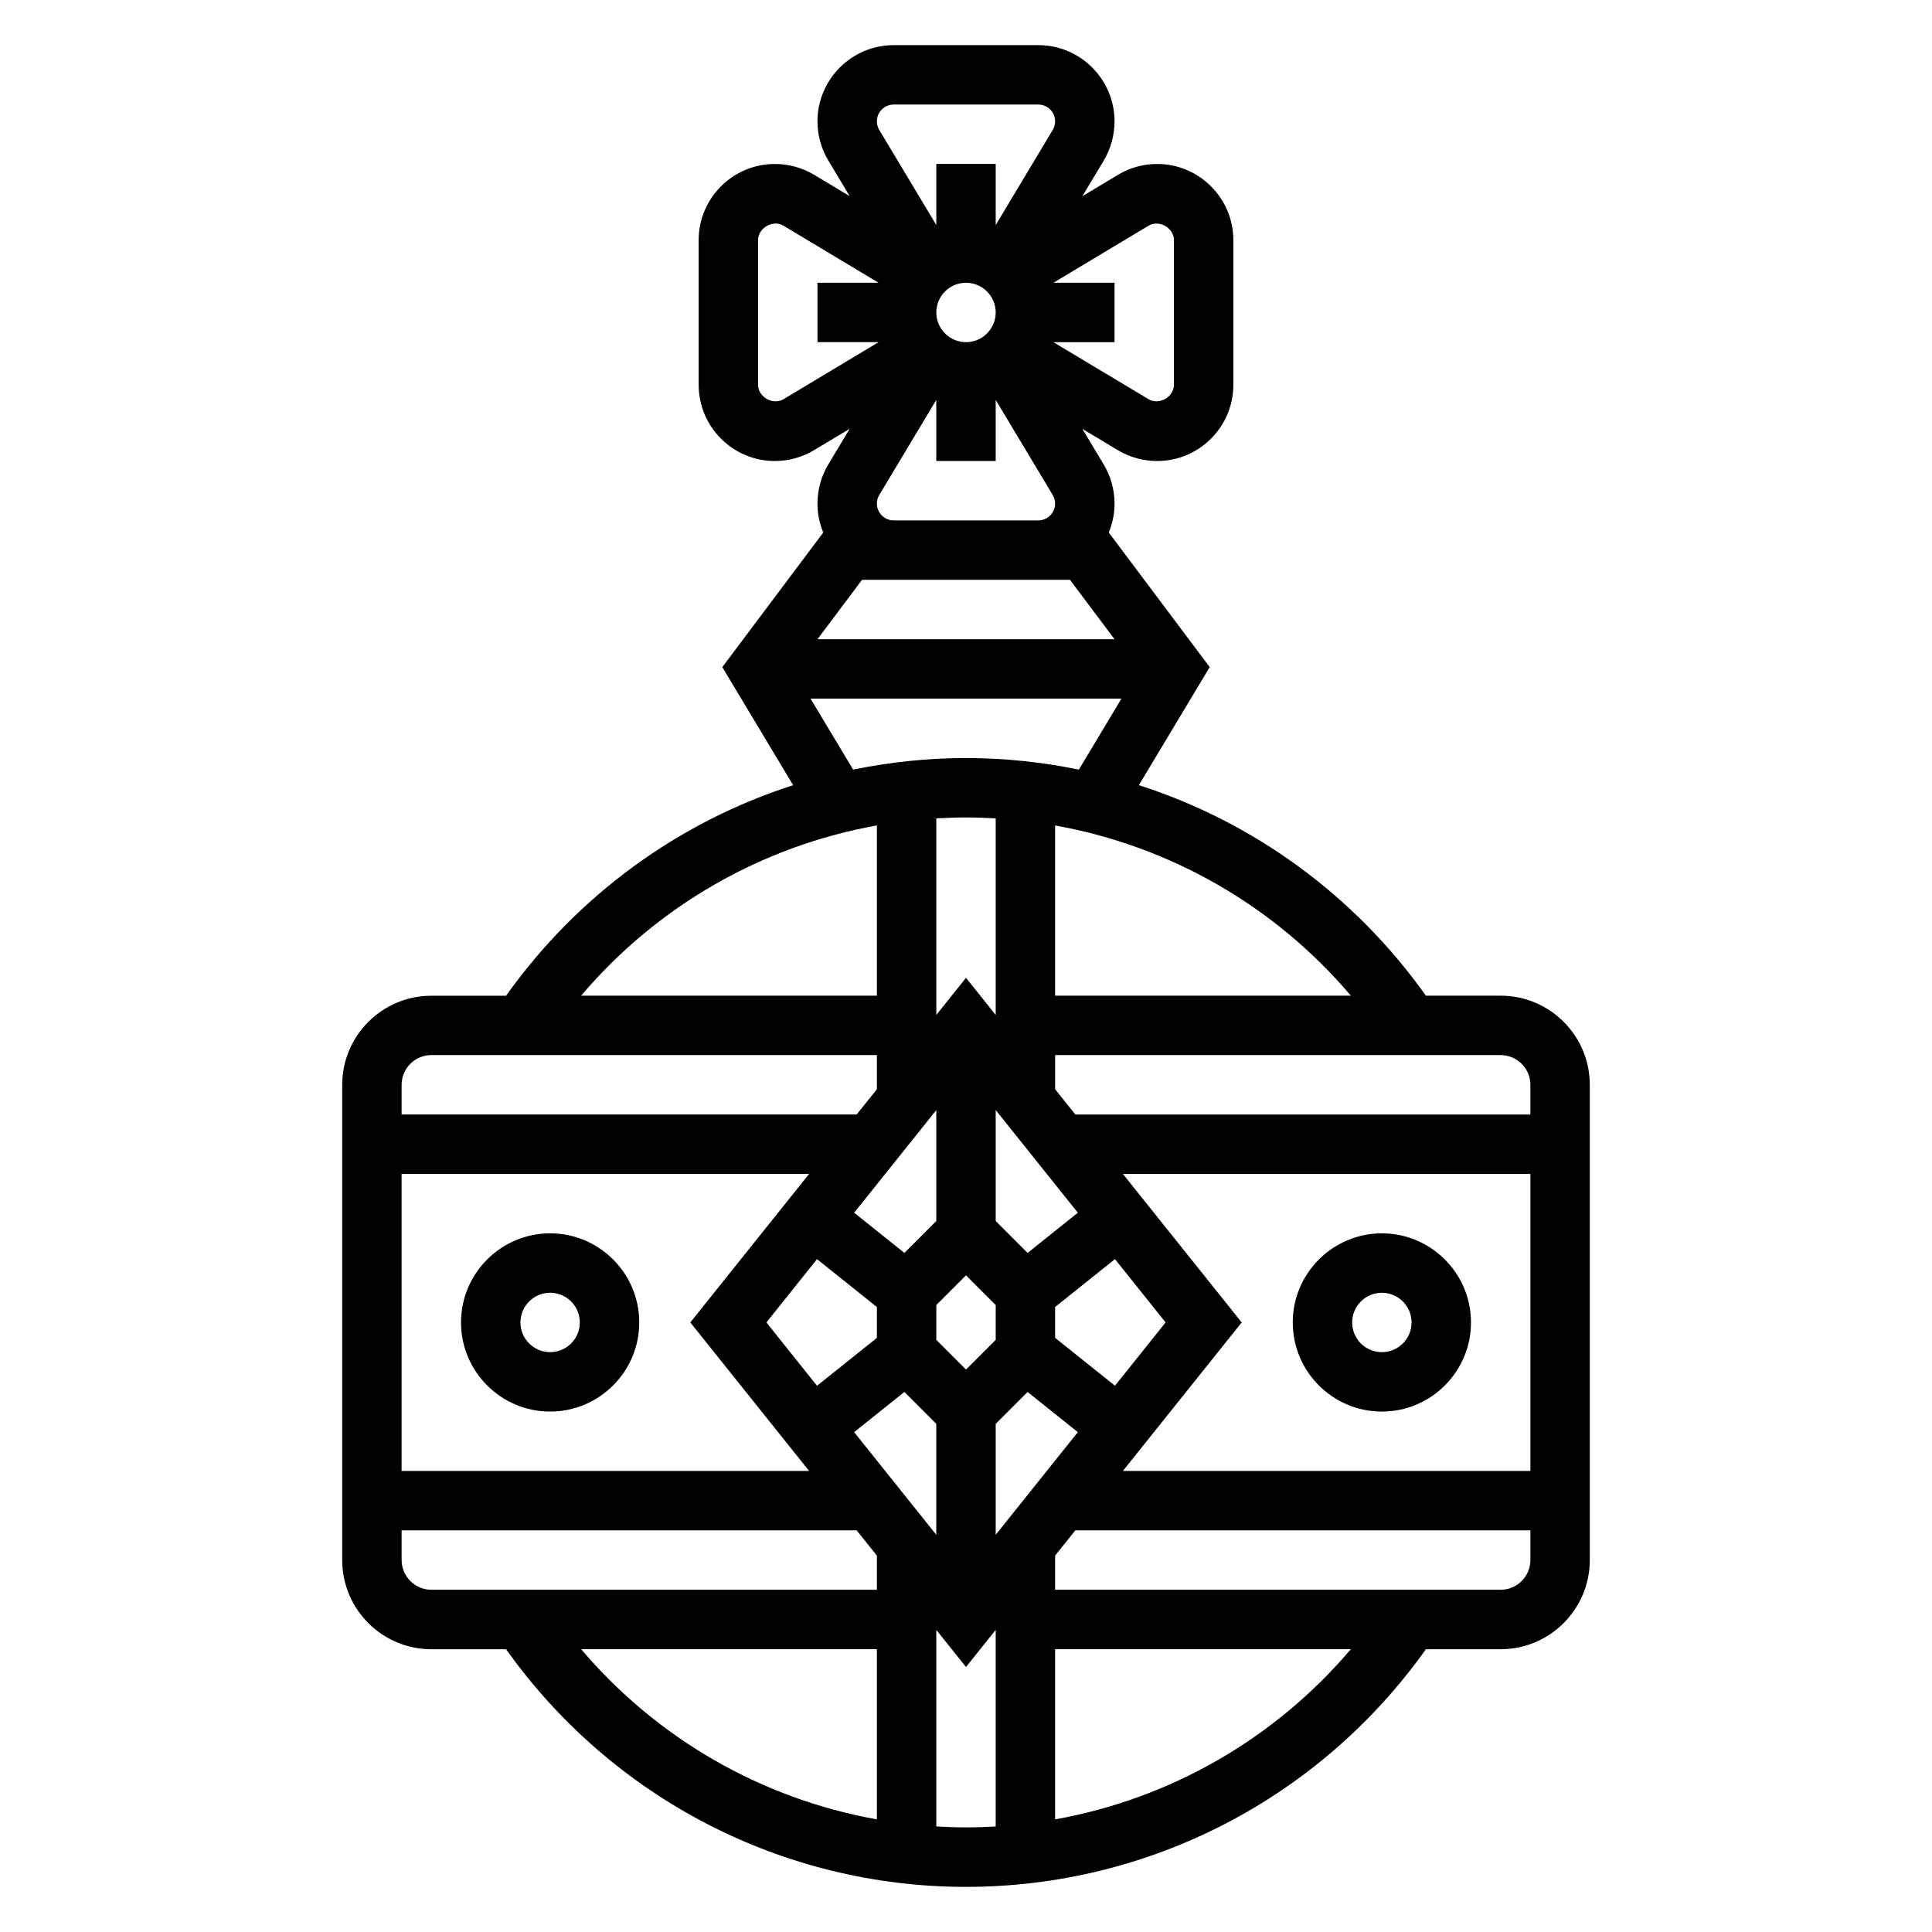 <?xml version="1.0" encoding="UTF-8"?>
<!-- Uploaded to: ICON Repo, www.iconrepo.com, Generator: ICON Repo Mixer Tools -->
<svg fill="#000000" width="800px" height="800px" version="1.1" viewBox="144 144 512 512" xmlns="http://www.w3.org/2000/svg">
 <g>
  <path d="m289.79 518.08c13.02 0 23.617-10.598 23.617-23.617 0-13.02-10.598-23.617-23.617-23.617-13.02 0-23.617 10.598-23.617 23.617 0.004 13.023 10.598 23.617 23.617 23.617zm0-31.488c4.336 0 7.871 3.527 7.871 7.871s-3.535 7.871-7.871 7.871c-4.336 0-7.871-3.527-7.871-7.871s3.535-7.871 7.871-7.871z"/>
  <path d="m510.21 470.85c-13.02 0-23.617 10.598-23.617 23.617 0 13.02 10.598 23.617 23.617 23.617s23.617-10.598 23.617-23.617c0-13.023-10.598-23.617-23.617-23.617zm0 31.488c-4.336 0-7.871-3.527-7.871-7.871s3.535-7.871 7.871-7.871c4.336 0 7.871 3.527 7.871 7.871s-3.535 7.871-7.871 7.871z"/>
  <path d="m541.7 407.87h-19.812c-18.965-26.656-45.711-46.043-76.074-55.797l18.773-31.285-26.75-35.668c0.969-2.359 1.527-4.949 1.527-7.66 0-3.652-0.992-7.25-2.883-10.391l-5.66-9.422 9.43 5.66c3.152 1.875 6.742 2.867 10.402 2.867 11.137 0 20.199-9.062 20.199-20.203v-38.32c0-11.137-9.062-20.199-20.199-20.199-3.652 0-7.25 0.992-10.391 2.883l-9.422 5.66 5.66-9.43c1.871-3.152 2.863-6.742 2.863-10.402 0-11.137-9.062-20.199-20.199-20.199h-38.312c-11.148 0-20.211 9.062-20.211 20.199 0 3.652 0.992 7.25 2.883 10.391l5.652 9.422-9.43-5.66c-3.141-1.871-6.731-2.863-10.391-2.863-11.141 0-20.203 9.062-20.203 20.199v38.312c0 11.148 9.062 20.211 20.203 20.211 3.652 0 7.25-0.992 10.391-2.883l9.422-5.652-5.66 9.43c-1.875 3.141-2.867 6.731-2.867 10.391 0 2.715 0.559 5.297 1.527 7.668l-26.75 35.668 18.773 31.285c-30.363 9.754-57.113 29.141-76.074 55.797h-19.812c-13.02 0-23.617 10.598-23.617 23.617v125.95c0 13.02 10.598 23.617 23.617 23.617h19.812c28.086 39.484 73.297 62.977 121.88 62.977 48.586 0 93.797-23.488 121.88-62.977l19.816-0.004c13.02 0 23.617-10.598 23.617-23.617v-125.96c0-13.023-10.598-23.617-23.617-23.617zm7.871 23.617v7.871h-120.59l-5.363-6.699v-9.047h118.08c4.336 0 7.871 3.527 7.871 7.875zm-149.57-70.852c2.637 0 5.258 0.094 7.871 0.242v52.098l-7.871-9.84-7.871 9.84v-52.098c2.609-0.145 5.234-0.242 7.871-0.242zm39.477 150.6-15.863-12.691v-8.172l15.863-12.691 13.414 16.777zm-9.84-45.848-13.312 10.652-8.453-8.457v-29.402zm-29.637 41.559-7.871-7.871v-9.227l7.871-7.871 7.871 7.871v9.227zm-7.875-68.762v29.402l-8.453 8.453-13.312-10.652zm-45.02 56.273 13.414-16.773 15.863 12.691v8.172l-15.863 12.691zm-20.168 0 31.488 39.359-108 0.004v-78.723h108zm43.422 29.074 13.312-10.652 8.453 8.453v29.402zm37.512 27.203v-29.402l8.453-8.453 13.312 10.652zm65.188-56.277-31.488-39.359h108v78.719l-108 0.004zm28.938-86.59h-78.383v-45.113c30.496 5.453 58.199 21.332 78.383 45.113zm-74.445-110.21 11.809 15.742h-78.723l11.809-15.742zm-51.168-20.203c0-0.812 0.219-1.598 0.637-2.289l15.105-25.191v16.195h15.742v-16.184l15.105 25.176c0.422 0.688 0.641 1.484 0.641 2.293 0 2.457-2 4.457-4.453 4.457h-38.312c-2.465 0-4.465-2-4.465-4.457zm23.617-58.52c4.336 0 7.871 3.535 7.871 7.871s-3.535 7.871-7.871 7.871-7.871-3.535-7.871-7.871c-0.004-4.336 3.531-7.871 7.871-7.871zm48.348-15.105c2.812-1.699 6.754 0.551 6.754 3.816v38.312c0 3.266-3.953 5.504-6.746 3.824l-25.191-15.102h16.195v-15.746h-16.184zm-67.508-32.125h38.312c2.461 0 4.461 2 4.461 4.453 0 0.812-0.219 1.598-0.637 2.289l-15.105 25.195v-16.195h-15.742v16.191l-15.105-25.184c-0.422-0.691-0.641-1.484-0.641-2.297 0-2.453 2-4.453 4.457-4.453zm-29.191 78.082c-2.824 1.676-6.754-0.559-6.754-3.82v-38.32c0-3.266 3.945-5.519 6.746-3.824l25.184 15.113h-16.188v15.742h16.191zm7.148 79.355h82.395l-11.277 18.809c-9.746-1.984-19.754-3.062-29.914-3.062-10.164 0-20.168 1.078-29.914 3.062zm17.586 33.609v45.113h-78.383c20.184-23.781 47.887-39.66 78.383-45.113zm-118.08 60.855h118.08v9.047l-5.359 6.699h-120.59v-7.871c0-4.348 3.535-7.875 7.871-7.875zm-7.871 133.82v-7.871h120.59l5.363 6.699v9.047h-118.08c-4.336 0-7.871-3.527-7.871-7.875zm47.57 23.617h78.383v45.113c-30.496-5.453-58.199-21.332-78.383-45.113zm94.125 46.988v-52.098l7.871 9.84 7.871-9.84v52.098c-2.609 0.148-5.231 0.246-7.867 0.246s-5.262-0.098-7.875-0.246zm31.488-1.875v-45.113h78.383c-20.184 23.781-47.887 39.66-78.383 45.113zm118.08-60.855h-118.08v-9.047l5.363-6.699h120.59v7.871c0 4.348-3.535 7.875-7.871 7.875z"/>
 </g>
</svg>
